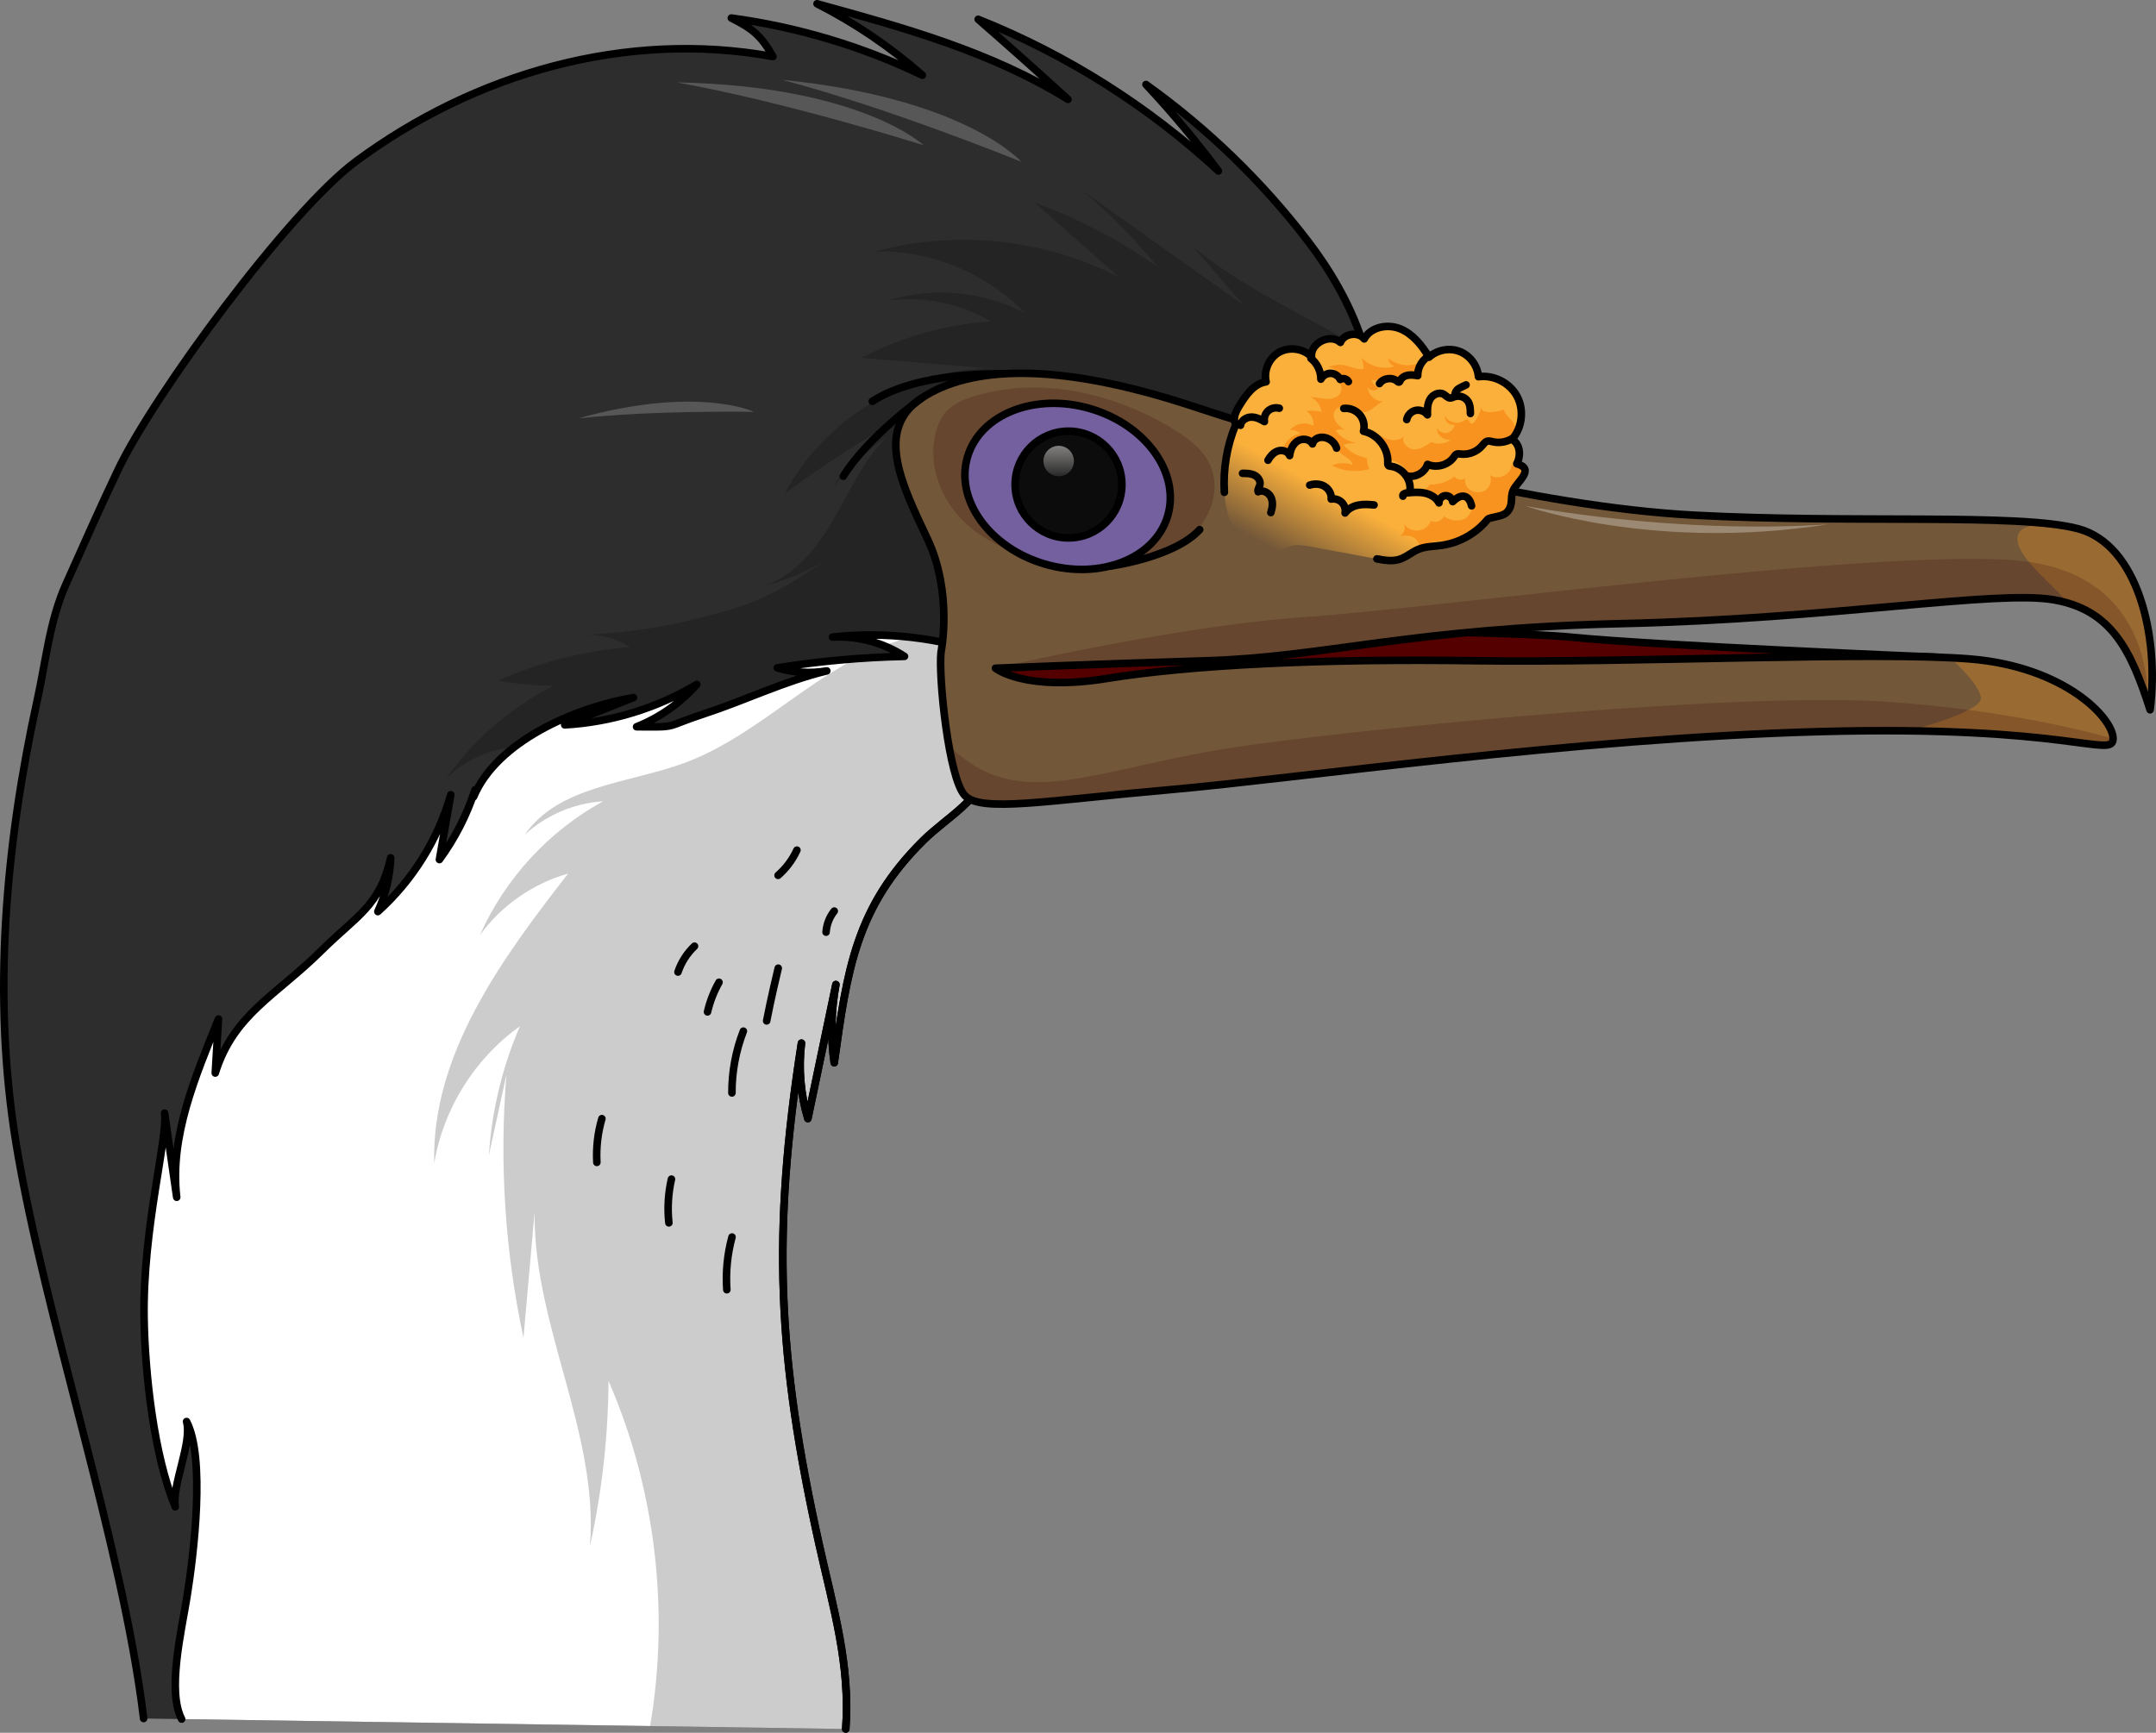 <?xml version="1.0" encoding="utf-8"?>
<!-- Generator: Adobe Illustrator 22.0.0, SVG Export Plug-In . SVG Version: 6.00 Build 0)  -->
<svg version="1.1" id="Layer_1" xmlns="http://www.w3.org/2000/svg" xmlns:xlink="http://www.w3.org/1999/xlink" x="0px" y="0px"
	 width="285.196px" height="229.268px" viewBox="0 0 285.196 229.268" enable-background="new 0 0 285.196 229.268"
	 xml:space="preserve">
<rect x="0" y="0" width="285.196" height="229.268" fill="#808080" stroke="none"/>
<g>
	<path fill="#550000" stroke="#000000" stroke-linecap="round" stroke-linejoin="round" stroke-miterlimit="10" d="M256.821,86.978
		c-0.804-0.028-37.485-1.535-48.947-2.667c-11.462-1.132-59.468-0.929-59.468-0.929l-14.13-0.987c0,0-8.905-6.267-8.77,1.621
		c0.135,7.888,5.34,15.492,5.34,15.492l27.11-2.434l24.524-5.009l26.05,0.751l11.31-0.197"/>
	<g>
		<g>
			<g>
				<g>
					<g>
						<path fill="#2D2D2D" d="M18.999,227.381c-2.743-22.877-13.128-53.303-16.862-76.04c-3.201-19.493-1.412-39.543,2.819-58.839
							c1.14-5.198,1.614-10.388,3.777-15.223c2.264-5.06,4.503-10.132,6.89-15.137c4.75-9.961,22.596-34.222,31.464-40.791
							C62.784,9.722,82.794,3.925,102.243,7.484c-1.531-2.721-2.664-3.678-5.502-5.097c8.75,1.18,17.312,3.743,25.271,7.565
							c-4.221-3.722-8.916-6.907-13.935-9.453c11.461,3.148,23.103,6.373,33.196,12.65c-3.919-3.578-7.879-7.111-11.88-10.598
							c11.703,4.668,22.535,11.51,31.777,20.072c-2.981-3.986-6.181-7.808-9.58-11.443c8.147,5.825,15.419,12.87,21.498,20.829
							c5.624,7.364,10.599,17.854,7.427,27.264c-1.808,5.363-6.058,9.849-11.316,11.944c-4.861,1.937-10.255,1.854-15.422,2.683
							c-5.853,0.94-11.508,3.092-16.504,6.281c-3.52,2.247-6.939,5.396-7.492,9.535c-0.516,3.863,1.596,7.75,0.938,11.591
							c-0.762,4.446-5.417,6.747-8.619,9.923c-8.864,8.792-10.041,17.018-11.747,29.386c-0.487-3.432-0.413-6.943,0.221-10.351
							c-1.236,5.913-2.472,11.826-3.708,17.738c-0.966-3.223-1.257-6.647-0.848-9.986c-3.927,25.235-3.185,41.479,2.354,66.41
							c1.848,8.318,4.132,15.839,3.505,24.337"/>
						<path opacity="0.2" d="M121.627,91.56c-1.669-0.333-3.484-0.135-6.134,1.501c-3.943,2.434-7.188,6.078-11.791,7.334
							c-7.074,1.931-14.15-2.709-21.419-3.677c-7.332-0.977-15.075,2.129-19.701,7.9c1.723-1.914,3.446-3.829,5.17-5.743
							c-3.329,0.339-6.523,1.887-8.851,4.291c3.65-5.236,8.612-9.549,14.305-12.434c-2.445-0.034-4.887-0.255-7.297-0.661
							c5.484-2.484,11.407-3.996,17.41-4.443c-1.737-1.131-3.825-1.714-5.897-1.647c6.543-0.254,12.924-1.459,19.188-3.328
							c5.602-1.672,8.484-3.816,13.359-6.997c-3.026,1.974-6.418,3.384-9.952,4.135c4.4-0.937,7.627-4.692,9.929-8.556
							c2.303-3.864,4.088-8.129,7.241-11.338c-2.636,1.882-5.019,4.117-7.066,6.628c2.195-3.453,5.075-6.469,8.421-8.823
							c-5.096,2.904-10.019,6.11-14.737,9.595c5.153-9.715,15.77-16.286,26.764-16.562c-5.542-0.463-11.084-0.925-16.625-1.388
							c5.291-2.762,11.156-4.418,17.111-4.831c-4.079-2.389-8.965-3.37-13.651-2.741c5.977-1.869,12.691-1.249,18.225,1.682
							c-5.112-5.322-12.513-8.367-19.891-8.183c10.7-2.913,22.477-1.665,32.329,3.425c-3.721-3.287-7.442-6.574-11.163-9.862
							c5.767,2.082,11.249,4.951,16.247,8.501c-2.998-3.675-6.34-7.069-9.967-10.124c7.111,5.055,14.222,10.111,21.334,15.166
							c-2.237-2.574-4.473-5.149-6.71-7.723c7.145,5.792,15.036,9.174,22.722,13.658c1.185,4.284,1.409,8.732-0.017,12.961
							c-1.808,5.363-6.058,9.849-11.316,11.944c-4.861,1.937-10.255,1.854-15.422,2.683c-5.853,0.94-11.508,3.092-16.504,6.281
							c-3.52,2.247-6.939,5.396-7.492,9.535c-0.172,1.289-0.05,2.58,0.162,3.871C126.113,93.603,124.019,92.036,121.627,91.56z"/>
						<path fill="#FFFFFF" d="M111.877,228.768c0.627-8.498-1.657-16.019-3.505-24.337c-5.539-24.931-6.281-41.175-2.354-66.41
							c-0.409,3.34-0.118,6.763,0.848,9.986c1.236-5.913,2.472-11.826,3.708-17.738c-0.633,3.408-0.708,6.919-0.221,10.351
							c1.706-12.368,2.882-20.594,11.747-29.386c3.203-3.177,7.858-5.477,8.619-9.923c0.658-3.842-1.454-7.728-0.938-11.591
							c0.146-1.09,0.494-2.109,0.987-3.063c-6.595-2.299-13.703-3.124-20.647-2.365c3.338-0.18,6.726,0.729,9.526,2.555
							c-5.635,0.121-11.262,0.629-16.828,1.519c2.113,0.637,4.375,0.777,6.55,0.403c-5.583,1.337-10.79,3.899-16.247,5.682
							c-5.457,1.783-3.176,1.758-8.917,1.71c3.046-1.207,5.801-3.143,7.967-5.602c-5.283,3.151-11.333,5.004-17.475,5.351
							c3.033-1.204,6.065-2.409,9.098-3.613c-7.806,1.329-18.107,5.828-21.147,13.131c0.063-0.308,0.133-0.614,0.185-0.925
							c-1.063,3.301-2.66,6.431-4.71,9.229c0.501-2.858,1.003-5.716,1.504-8.574c-1.686,5.919-5.071,11.344-9.648,15.459
							c1.028-2.23,1.609-4.665,1.699-7.119c-1.434,6.415-4.484,7.635-9.151,12.264c-6.07,6.021-11.618,8.412-14.054,16.215
							c0.142-2.384,0.284-4.768,0.426-7.153c-3.032,7.561-6.475,15.496-5.526,23.587c-0.534-3.711-1.068-7.422-1.602-11.133
							c0.46,3.194-2.91,15.215-2.713,27.138c0.122,7.379,1.292,18.132,4.121,24.955c-0.462-2.905,2.268-8.445,1.499-11.285
							c2.487,4.763,0.98,17.489,0.03,23.327c-0.752,4.62-2.597,12.382-0.681,16.044"/>
						<path opacity="0.2" d="M80.495,182.709c-0.043,7.345-0.868,14.685-2.455,21.856c1.195-14.953-7.515-29.194-7.321-44.194
							c-0.491,5.546-0.982,11.093-1.473,16.639c-2.445-11.408-3.208-23.176-2.257-34.804c-0.773,3.544-1.546,7.088-2.319,10.633
							c0.381-5.863,1.777-11.659,4.108-17.053c-5.967,4.235-10.144,10.912-11.341,18.131c-0.372-14.369,8.889-26.982,17.711-38.33
							c-4.65,1.308-8.831,4.225-11.663,8.138c3.309-7.463,9.129-13.786,16.292-17.702c-3.815,0.238-7.534,1.821-10.349,4.407
							c4.476-6.488,13.722-6.757,21.117-9.487c8.287-3.058,14.792-9.663,22.581-13.766c2.171-0.162,4.344-0.284,6.52-0.331
							c-0.854-0.557-1.768-1.018-2.714-1.399c1.137-0.435,2.294-0.81,3.466-1.135c3.529,0.392,7.015,1.176,10.368,2.345
							c-0.493,0.954-0.841,1.974-0.987,3.064c-0.516,3.863,1.596,7.75,0.938,11.591c-0.762,4.446-5.417,6.747-8.619,9.923
							c-8.864,8.792-10.041,17.018-11.747,29.386c-0.488-3.432-0.413-6.943,0.22-10.351c-1.236,5.913-2.472,11.826-3.708,17.738
							c-0.966-3.223-1.256-6.647-0.848-9.986c-3.927,25.235-3.185,41.479,2.354,66.41c1.848,8.318,4.132,15.839,3.505,24.337
							l-25.875-0.386C88.6,213.052,86.698,196.972,80.495,182.709z"/>
						<path fill="none" stroke="#000000" stroke-linecap="round" stroke-linejoin="round" stroke-miterlimit="10" d="
							M111.877,228.768c0.627-8.498-1.657-16.019-3.505-24.337c-5.539-24.931-6.281-41.175-2.354-66.41
							c-0.409,3.34-0.118,6.763,0.848,9.986c1.236-5.913,2.472-11.826,3.708-17.738c-0.633,3.408-0.708,6.919-0.221,10.351
							c1.706-12.368,2.882-20.594,11.747-29.386c3.203-3.177,7.858-5.477,8.619-9.923c0.658-3.842-1.454-7.728-0.938-11.591
							c0.146-1.09,0.494-2.109,0.987-3.063c-6.595-2.299-13.703-3.124-20.647-2.365c3.338-0.18,6.726,0.729,9.526,2.555
							c-5.635,0.121-11.262,0.629-16.828,1.519c2.113,0.637,4.375,0.777,6.55,0.403c-5.583,1.337-10.79,3.899-16.247,5.682
							c-5.457,1.783-3.176,1.758-8.917,1.71c3.046-1.207,5.801-3.143,7.967-5.602c-5.283,3.151-11.333,5.004-17.475,5.351
							c3.033-1.204,6.065-2.409,9.098-3.613c-7.806,1.329-18.107,5.828-21.147,13.131c0.063-0.308,0.133-0.614,0.185-0.925
							c-1.063,3.301-2.66,6.431-4.71,9.229c0.501-2.858,1.003-5.716,1.504-8.574c-1.686,5.919-5.071,11.344-9.648,15.459
							c1.028-2.23,1.609-4.665,1.699-7.119c-1.434,6.415-4.484,7.635-9.151,12.264c-6.07,6.021-11.618,8.412-14.054,16.215
							c0.142-2.384,0.284-4.768,0.426-7.153c-3.032,7.561-6.475,15.496-5.526,23.587c-0.534-3.711-1.068-7.422-1.602-11.133
							c0.46,3.194-2.91,15.215-2.713,27.138c0.122,7.379,1.292,18.132,4.121,24.955c-0.462-2.905,2.268-8.445,1.499-11.285
							c2.487,4.763,0.98,17.489,0.03,23.327c-0.752,4.62-2.597,12.382-0.681,16.044"/>
						<path fill="none" stroke="#000000" stroke-linecap="round" stroke-linejoin="round" stroke-miterlimit="10" d="
							M18.999,227.381c-2.743-22.877-13.128-53.303-16.862-76.04c-3.201-19.493-1.412-39.543,2.819-58.839
							c1.14-5.198,1.614-10.388,3.777-15.223c2.264-5.06,4.503-10.132,6.89-15.137c4.75-9.961,22.596-34.222,31.464-40.791
							C62.784,9.722,82.794,3.925,102.243,7.484c-1.531-2.721-2.664-3.678-5.502-5.097c8.75,1.18,17.312,3.743,25.271,7.565
							c-4.221-3.722-8.916-6.907-13.935-9.453c11.461,3.148,23.103,6.373,33.196,12.65c-3.919-3.578-7.879-7.111-11.88-10.598
							c11.703,4.668,22.535,11.51,31.777,20.072c-2.981-3.986-6.181-7.808-9.58-11.443c8.147,5.825,15.419,12.87,21.498,20.829
							c5.624,7.364,10.599,17.854,7.427,27.264c-1.808,5.363-6.058,9.849-11.316,11.944c-4.861,1.937-10.255,1.854-15.422,2.683
							c-5.853,0.94-11.508,3.092-16.504,6.281c-3.52,2.247-6.939,5.396-7.492,9.535c-0.516,3.863,1.596,7.75,0.938,11.591
							c-0.762,4.446-5.417,6.747-8.619,9.923c-8.864,8.792-10.041,17.018-11.747,29.386c-0.487-3.432-0.413-6.943,0.221-10.351
							c-1.236,5.913-2.472,11.826-3.708,17.738c-0.966-3.223-1.257-6.647-0.848-9.986c-3.927,25.235-3.185,41.479,2.354,66.41
							c1.848,8.318,4.132,15.839,3.505,24.337"/>
						<path fill="#725739" d="M124.477,86.302c0,0,1.602-7.809-1.802-15.019c-3.404-7.21-7.02-14.482-0.745-18.621
							s17.56-4.967,36.011,1.139s45.11,13.241,66.173,14.364c21.064,1.122,42.873-0.297,50.771,1.791
							c7.898,2.088,10.782,14.206,9.529,23.96c-2.52-7.871-5.089-13.225-12.75-14.554c-7.661-1.329-29.032,2.514-57.052,3.148
							s-39.354,4.438-54.973,4.914s-27.962,0.991-27.962,0.991s3.837,3.125,14.785,1.352c10.948-1.773,28.149-2.641,48.675-2.345
							c20.526,0.296,52.717-1.246,65.383-0.239c12.666,1.008,19.057,7.915,18.998,10.572c-0.059,2.657-5.862-1.854-38.756-0.954
							c-32.893,0.9-69.277,6.215-85.773,7.663s-25.242,3.087-27.372,0.785S124.129,89.558,124.477,86.302z"/>
						<path opacity="0.2" fill="#380000" d="M152.137,73.881c2.602-0.819,5.096-2.23,6.742-4.405s2.319-5.191,1.286-7.716
							c-0.927-2.264-3.019-3.819-5.114-5.081c-7.828-4.714-17.54-6.942-26.265-4.227c-1.37,0.426-2.758,1.006-3.699,2.09
							c-0.597,0.688-0.977,1.54-1.231,2.415c-1.153,3.967,0.28,8.408,3.072,11.453c1.722,1.878,3.911,3.274,6.259,4.238
							c1.154,0.474,2.342,0.825,3.552,1.122c1.154,0.283,2.104,0.817,3.309,0.841C144.131,74.688,148.171,75.128,152.137,73.881z"/>
						<path fill="#996B33" d="M257.962,87.026c0.922,0.044,1.778,0.096,2.559,0.158c12.666,1.007,19.058,7.915,18.998,10.572
							c-0.051,2.305-4.437-0.781-27.061-1.054l-0.001-0.001c0,0,9.936-2.498,9.581-4.45C261.684,90.3,257.964,87.028,257.962,87.026
							z"/>
						<path opacity="0.2" fill="#380000" d="M165.161,98.606c20.27-2.798,65.477-6.939,83.788-5.79
							c18.311,1.149,30.571,4.94,30.571,4.94c-0.059,2.657-5.862-1.854-38.756-0.954s-69.277,6.215-85.773,7.663
							c-16.496,1.448-25.242,3.087-27.372,0.785c-0.845-0.913-1.567-3.569-2.111-6.644
							C134.961,108.042,144.89,101.404,165.161,98.606z"/>
						<path fill="#996B33" d="M273.516,79.803c-0.003-0.004-0.006-0.01-0.009-0.014c-1.671-2.288-6.816-6.022-6.639-8.613
							c0.176-2.578,5.972-1.636,6.03-1.626c0.732,0.119,1.402,0.252,1.987,0.407c7.898,2.088,10.782,14.206,9.529,23.96
							C282.11,86.721,279.753,81.64,273.516,79.803z"/>
						<path opacity="0.2" fill="#380000" d="M266.864,74.171c18.47,1.648,17.19,18.645,17.19,18.645l0,0
							c-2.416-7.265-5.092-12.188-12.389-13.454c-7.661-1.329-29.032,2.514-57.052,3.148c-28.02,0.634-39.354,4.438-54.973,4.914
							s-27.962,0.991-27.962,0.991s24.05-5.627,40.974-6.771C189.576,80.501,248.394,72.523,266.864,74.171z"/>
						<path fill="none" stroke="#000000" stroke-linecap="round" stroke-linejoin="round" stroke-miterlimit="10" d="
							M124.477,86.302c0,0,1.602-7.809-1.802-15.019c-3.404-7.21-7.02-14.482-0.745-18.621s17.56-4.967,36.011,1.139
							s45.11,13.241,66.173,14.364c21.064,1.122,42.873-0.297,50.771,1.791c7.898,2.088,10.782,14.206,9.529,23.96
							c-2.52-7.871-5.089-13.225-12.75-14.554c-7.661-1.329-29.032,2.514-57.052,3.148s-39.354,4.438-54.973,4.914
							s-27.962,0.991-27.962,0.991s3.837,3.125,14.785,1.352c10.948-1.773,28.149-2.641,48.675-2.345
							c20.526,0.296,52.717-1.246,65.383-0.239c12.666,1.008,19.057,7.915,18.998,10.572c-0.059,2.657-5.862-1.854-38.756-0.954
							c-32.893,0.9-69.277,6.215-85.773,7.663s-25.242,3.087-27.372,0.785S124.129,89.558,124.477,86.302z"/>
						
							<linearGradient id="SVGID_1_" gradientUnits="userSpaceOnUse" x1="1195.406" y1="64.588" x2="1201.388" y2="75.479" gradientTransform="matrix(-1 0 0 1 1374.961 0)">
							<stop  offset="0.174" style="stop-color:#FBB03B"/>
							<stop  offset="1" style="stop-color:#FBB03B;stop-opacity:0"/>
						</linearGradient>
						<path fill="url(#SVGID_1_)" d="M200.012,58.128c1.348-1.521,1.626-3.899,0.665-5.69c-0.961-1.791-3.096-2.874-5.109-2.592
							c-0.111-1.452-1.106-2.801-2.461-3.336c-1.355-0.535-3.003-0.23-4.076,0.755c-0.932-1.554-2.122-3.066-3.797-3.755
							s-3.918-0.263-4.776,1.332c-0.796-1.005-2.674-0.728-3.147,0.464c-1.357-1.237-3.998,0.085-3.82,1.913
							c-1.077-1.102-2.907-1.373-4.257-0.631c-1.35,0.742-2.103,2.431-1.752,3.931c-1.67,0.251-2.748,1.85-3.614,3.3
							c-0.424,0.709-0.847,1.625-0.383,2.308c-1.188,2.836-1.713,5.947-1.523,9.016c0.123,1.978,0.57,4.007,1.765,5.588
							c1.195,1.581,3.267,2.611,5.191,2.138c0.742-0.183,1.428-0.572,2.181-0.698c0.743-0.125,1.503,0.013,2.244,0.15
							c2.931,0.543,5.862,1.086,8.794,1.63c0.976,0.181,1.998,0.36,2.947,0.07c0.935-0.285,1.684-0.992,2.591-1.356
							c0.949-0.381,2.002-0.364,3.014-0.505c2.364-0.33,4.586-1.585,6.09-3.438c0.249-0.307,1.975-0.321,2.552-0.944
							c0.915-0.988,0.388-1.816,0.815-2.854c0.489-1.191,3.012-2.835,0.491-3.566C201.196,60.311,201.134,58.813,200.012,58.128z"/>
						<g>
							<path fill="#F7931E" d="M187.95,65.027c-0.142,0.038-0.287,0.065-0.435,0.065C187.658,65.054,187.804,65.034,187.95,65.027z"
								/>
							<path fill="#F7931E" d="M185.674,69.266c0.402,0.63,1.169,1.006,1.913,0.937c0.744-0.069,1.43-0.579,1.709-1.272
								c0.596,0.328,1.449,0.014,1.691-0.622c0.776,0.539,1.829,0.765,2.681,0.357c0.852-0.408,1.336-1.563,0.845-2.37
								c-0.492-0.807-1.967-0.755-2.25,0.146c-0.259-0.452-0.635-0.897-1.15-0.975c-0.515-0.078-1.097,0.44-0.896,0.921
								c-0.378-0.861-1.336-1.409-2.267-1.361c0.489-0.131,0.924-0.466,1.15-0.92c1.182,0.051,2.379-0.335,3.309-1.066
								c0.285,0.473,1.031,0.574,1.431,0.194c-0.191,0.486,0.036,1.059,0.418,1.415c0.576,0.538,1.518,0.66,2.187,0.243
								c0.669-0.417,0.971-1.358,0.625-2.067c0.992,0.799,2.758,0.042,2.865-1.226l0.71-0.265c-0.003,0.006-0.005,0.014-0.009,0.02
								c2.521,0.731-0.002,2.376-0.491,3.566c-0.427,1.038,0.1,1.866-0.815,2.854c-0.576,0.623-2.302,0.637-2.552,0.944
								c-1.131,1.394-2.669,2.449-4.368,3.027c-0.041-0.009-0.083-0.02-0.124-0.028c-1.543-0.312-3.186-0.106-4.605,0.576
								c0.077-0.557-0.375-1.077-0.902-1.272c-0.527-0.195-1.109-0.143-1.669-0.089C185.733,70.688,186.02,69.836,185.674,69.266z"
								/>
						</g>
						<path fill="#F7931E" d="M183.109,53.098c-1.074,0.125-2.152-0.804-2.186-1.885c0.252,0.522,1.104,0.593,1.438,0.119
							c-0.45-0.214-0.804-0.619-0.956-1.092c0.616,0.188,1.256-0.134,1.884-0.274c0.628-0.141,1.48,0.061,1.561,0.7
							c0.537-0.896,1.691-1.372,2.703-1.115c-0.339-0.393-0.365-1.022-0.06-1.441c-1.286,0.455-2.803,0.181-3.848-0.697
							c-0.002,0.479,0.362,0.935,0.829,1.04c-1.549,0.508-3.377,0.012-4.457-1.208c0.252,0.473,0.377,1.013,0.359,1.549
							c-0.805,0.2-1.607-0.262-2.416-0.44c-0.746-0.165-1.545-0.081-2.242,0.233c0.704-0.012,1.353,0.626,1.353,1.33
							c0.618-0.244,1.387,0.381,1.275,1.036c-0.348-0.288-0.82-0.419-1.267-0.351c0.532,0.363,0.464,1.241-0.002,1.685
							c-0.466,0.444-1.169,0.535-1.81,0.48s-1.272-0.232-1.915-0.231c0.772,0.361,1.344,1.12,1.478,1.962
							c-0.664-0.156-1.354-0.197-2.032-0.121c0.66,0.406,1.047,1.216,0.949,1.984c-0.982-0.607-2.404-0.346-3.107,0.569
							c0.493-0.091,1.027,0.093,1.36,0.467c-1.155,0.146-2.154,1.121-2.328,2.272c1.012-0.942,2.517-1.321,3.854-0.968
							c0.954-0.765,2.62-0.913,3.213,0.156c0.147,0.264,0.208,0.572,0.37,0.827c0.47,0.741,1.701,0.946,1.802,1.817
							c-0.876-0.315-1.873-0.279-2.725,0.096c1.519,0.765,3.329,0.935,4.964,0.467c-0.224-0.451-0.339-0.955-0.334-1.458
							c-1.196-0.196-2.317-0.824-3.109-1.741c0.61-0.212,1.265-0.293,1.909-0.235c-1.153-0.121-2.247-0.735-2.952-1.656
							c0.425-0.221,0.959-0.214,1.378,0.017c-0.892-0.555-1.917-1.463-1.549-2.446c0.233-0.624,0.986-0.929,1.647-0.845
							c0.998,0.127,1.482,0.955,2.436,0.827C181.51,54.402,182.303,53.192,183.109,53.098z"/>
						<path fill="#F7931E" d="M192.927,60.002c-0.415,1.435-2.425,2.104-3.618,1.205c-0.621,0.982-1.787,1.595-2.948,1.548
							c-0.474-1.026-1.501-1.775-2.622-1.913c-0.345-1.523-1.131-2.944-2.237-4.046c0.6,0.509,1.223,1.023,1.966,1.282
							c0.743,0.259,1.642,0.216,2.23-0.307c-0.347,0.768,0.489,1.646,1.331,1.679c0.842,0.033,1.6-0.474,2.289-0.959
							c0.865,0.376,1.933,0.234,2.67-0.355c-0.904,0.273-1.953-0.551-1.902-1.494c0.252,0.458,0.817,0.721,1.33,0.619
							c0.513-0.102,0.935-0.56,0.993-1.08c-0.645,0.183-1.37-0.459-1.267-1.121c0.476,0.837,1.699,1.133,2.506,0.608
							c0.151-0.099,0.326-0.227,0.494-0.161c0.227,0.089,0.236,0.46,0.467,0.539c0.184,0.063,0.36-0.106,0.474-0.263
							c0.428-0.592,0.729-1.275,0.879-1.989c-0.243,1.157,2.523,0.68,2.923,0.37c0.321,1.092,1.908,1.642,1.455,2.975
							c-0.482,1.419-2.484,1.068-3.523,0.62C196.009,59.151,194.624,60.179,192.927,60.002z"/>
						<path fill="none" stroke="#000000" stroke-linecap="round" stroke-linejoin="round" stroke-miterlimit="10" d="
							M182.138,73.948c0.976,0.181,1.998,0.36,2.947,0.07c0.935-0.285,1.684-0.992,2.591-1.356c0.949-0.381,2.002-0.364,3.014-0.505
							c2.364-0.33,4.586-1.585,6.09-3.438c0.249-0.307,1.975-0.321,2.552-0.944c0.915-0.988,0.388-1.816,0.815-2.854
							c0.489-1.191,3.012-2.835,0.491-3.566c0.558-1.043,0.496-2.541-0.626-3.227c1.348-1.521,1.626-3.899,0.665-5.69
							c-0.961-1.791-3.096-2.874-5.109-2.592c-0.111-1.452-1.106-2.801-2.461-3.336c-1.355-0.535-3.003-0.23-4.076,0.755
							c-0.932-1.554-2.122-3.066-3.797-3.755s-3.918-0.263-4.776,1.332c-0.796-1.005-2.674-0.728-3.147,0.464
							c-1.357-1.237-3.998,0.085-3.82,1.913c-1.077-1.102-2.907-1.373-4.257-0.631c-1.35,0.742-2.103,2.431-1.752,3.931
							c-1.67,0.251-2.748,1.85-3.614,3.3c-0.424,0.709-0.847,1.625-0.383,2.308c-1.188,2.836-1.713,5.947-1.523,9.016"/>
						
							<ellipse transform="matrix(0.282 -0.96 0.96 0.282 39.599 181.689)" fill="#745F9F" stroke="#000000" stroke-linecap="round" stroke-linejoin="round" stroke-miterlimit="10" cx="141.143" cy="64.398" rx="10.705" ry="13.795"/>
						
							<circle fill="#0C0C0C" stroke="#000000" stroke-linecap="round" stroke-linejoin="round" stroke-miterlimit="10" cx="141.342" cy="64.111" r="7.063"/>
						
							<linearGradient id="SVGID_2_" gradientUnits="userSpaceOnUse" x1="1234.919" y1="54.526" x2="1234.919" y2="64.183" gradientTransform="matrix(-1 0 0 1 1374.961 0)">
							<stop  offset="0" style="stop-color:#CEC8C1"/>
							<stop  offset="1" style="stop-color:#FFFFFF;stop-opacity:0"/>
						</linearGradient>
						<circle fill="url(#SVGID_2_)" cx="140.042" cy="60.998" r="2.014"/>
					</g>
					<path fill="none" stroke="#000000" stroke-linecap="round" stroke-linejoin="round" stroke-miterlimit="10" d="M132.675,49.47
						c0,0-11.133-0.4-17.282,3.635"/>
					<path fill="none" stroke="#000000" stroke-linecap="round" stroke-linejoin="round" stroke-miterlimit="10" d="M121.93,52.662
						c0,0-7.113,5.078-10.38,10.35"/>
					<path opacity="0.2" fill="#FFFFFF" d="M135.102,21.408c0,0-7.29-8.416-31.662-10.851
						C117.654,14.291,135.102,21.408,135.102,21.408z"/>
					<path opacity="0.2" fill="#FFFFFF" d="M122.188,19.217c0,0-8.335-7.857-32.668-8.315
						C104.03,13.493,122.188,19.217,122.188,19.217z"/>
					<path opacity="0.2" fill="#FFFFFF" d="M99.73,54.491c0,0-7.453-3.551-23.245,0.87C86.517,54.25,99.73,54.491,99.73,54.491z"/>
					<path fill="none" stroke="#000000" stroke-linecap="round" stroke-linejoin="round" stroke-miterlimit="10" d="M146.834,74.903
						c0,0,8.469-1.131,11.862-4.827"/>
				</g>
				<path fill="none" stroke="#000000" stroke-linecap="round" stroke-linejoin="round" stroke-miterlimit="10" d="M200.15,57.956
					c-0.79,0.529-1.803,0.71-2.727,0.488c-0.215-0.052-0.438-0.125-0.654-0.076c-0.307,0.07-0.503,0.359-0.707,0.599
					c-0.682,0.804-1.777,1.235-2.824,1.113c-0.197-0.023-0.408-0.062-0.585,0.027c-0.152,0.077-0.245,0.232-0.343,0.372
					c-0.749,1.066-2.286,1.491-3.477,0.962c-0.349,1.078-1.585,1.784-2.691,1.537"/>
				<path fill="none" stroke="#000000" stroke-linecap="round" stroke-linejoin="round" stroke-miterlimit="10" d="M186.526,64.773
					c0.11-1.474-1.098-2.923-2.568-3.079c-0.107-0.011-0.224-0.021-0.301-0.096c-0.097-0.094-0.09-0.247-0.083-0.382
					c0.097-1.904-1.345-3.77-3.211-4.157c0.202-0.757,0.007-1.608-0.506-2.2c-0.513-0.592-1.327-0.908-2.105-0.816"/>
				<path fill="none" stroke="#000000" stroke-linecap="round" stroke-linejoin="round" stroke-miterlimit="10" d="M189.199,47.01
					c-1.013,0.473-1.694,1.58-1.659,2.697c-0.434-0.068-0.877-0.135-1.309-0.058c-0.432,0.077-0.859,0.328-1.029,0.732
					c-0.03,0.072-0.062,0.157-0.137,0.178c-0.08,0.022-0.155-0.043-0.217-0.098c-0.67-0.6-1.861-0.455-2.366,0.29"/>
				<path fill="none" stroke="#000000" stroke-linecap="round" stroke-linejoin="round" stroke-miterlimit="10" d="M194.503,54.713
					c0.002-0.547-0.019-1.124-0.308-1.588c-0.373-0.598-1.192-0.873-1.85-0.62c-0.165,0.064-0.326,0.157-0.503,0.158
					c-0.337,0.001-0.571-0.322-0.861-0.493c-0.613-0.361-1.449,0.029-1.809,0.643c-0.36,0.613-0.368,1.365-0.346,2.076
					c-0.351-0.478-0.997-0.719-1.576-0.587c-0.579,0.132-1.056,0.629-1.166,1.212"/>
				<path fill="none" stroke="#000000" stroke-linecap="round" stroke-linejoin="round" stroke-miterlimit="10" d="M192.544,52.44
					c-0.136-0.256-0.04-0.586,0.152-0.803c0.192-0.217,0.461-0.347,0.723-0.471c0.17-0.081,0.34-0.161,0.51-0.242"/>
				<path fill="none" stroke="#000000" stroke-linecap="round" stroke-linejoin="round" stroke-miterlimit="10" d="M176.804,59.296
					c-0.17-0.59-0.647-1.07-1.218-1.297c-0.37-0.147-0.789-0.195-1.168-0.074c-0.379,0.121-0.708,0.427-0.802,0.814
					c-0.357-0.665-1.344-0.785-1.98-0.381s-0.955,1.176-1.041,1.926c-0.216-0.575-0.966-0.808-1.55-0.616
					c-0.584,0.192-1.011,0.696-1.316,1.229"/>
				<path fill="none" stroke="#000000" stroke-linecap="round" stroke-linejoin="round" stroke-miterlimit="10" d="M173.411,47.424
					c0.822,0.652,1.321,1.694,1.314,2.744c0.243-0.469,0.763-0.78,1.291-0.772s1.039,0.335,1.267,0.811
					c0.35-0.234,0.891-0.092,1.082,0.283"/>
				<path fill="none" stroke="#000000" stroke-linecap="round" stroke-linejoin="round" stroke-miterlimit="10" d="M181.76,66.811
					c-0.693-0.068-1.397-0.116-2.08,0.02c-0.683,0.135-1.35,0.474-1.749,1.045c0.094-0.502-0.075-1.045-0.436-1.406
					s-0.905-0.528-1.407-0.433c0.081-0.668-0.307-1.348-0.886-1.692c-0.579-0.344-1.314-0.373-1.952-0.158"/>
				<path fill="none" stroke="#000000" stroke-linecap="round" stroke-linejoin="round" stroke-miterlimit="10" d="M185.577,65.652
					c-0.098-0.251,0.266-0.414,0.534-0.437c0.786-0.069,1.585-0.137,2.356,0.027s1.524,0.597,1.883,1.299
					c-0.027-0.465,0.361-0.916,0.825-0.958c0.464-0.043,0.927,0.329,0.986,0.792c0.443-0.411,1.003-0.855,1.586-0.695
					c0.524,0.143,0.802,0.717,0.913,1.249"/>
				<path fill="none" stroke="#000000" stroke-linecap="round" stroke-linejoin="round" stroke-miterlimit="10" d="M168.104,67.823
					c0.219-0.654,0.319-1.395,0.026-2.019s-1.088-1.044-1.705-0.733c-0.102-0.294,0.142-0.584,0.227-0.883
					c0.147-0.518-0.226-1.069-0.708-1.31c-0.482-0.241-1.043-0.247-1.581-0.249"/>
				<path fill="none" stroke="#000000" stroke-linecap="round" stroke-linejoin="round" stroke-miterlimit="10" d="M164.094,56.276
					c0.084-0.631,0.743-1.063,1.379-1.088s1.241,0.265,1.785,0.595c-0.089-0.518,0.105-1.075,0.496-1.426
					c0.391-0.351,0.966-0.484,1.471-0.34"/>
			</g>
			<path opacity="0.3" fill="#FFFFFF" d="M201.741,66.929c0,0,19.505,3.818,40.08,2.445
				C218.674,72.993,201.741,66.929,201.741,66.929z"/>
		</g>
		<path fill="none" stroke="#000000" stroke-linecap="round" stroke-linejoin="round" stroke-miterlimit="10" d="M102.945,128.1
			c0,0-1.021,4.255-1.532,6.978"/>
		<path fill="none" stroke="#000000" stroke-linecap="round" stroke-linejoin="round" stroke-miterlimit="10" d="M98.334,136.433
			c-1.009,2.599-1.526,5.388-1.515,8.176"/>
		<path fill="none" stroke="#000000" stroke-linecap="round" stroke-linejoin="round" stroke-miterlimit="10" d="M95.11,129.968
			c-0.687,1.227-1.2,2.55-1.521,3.919"/>
		<path fill="none" stroke="#000000" stroke-linecap="round" stroke-linejoin="round" stroke-miterlimit="10" d="M91.869,125.192
			c-0.993,0.94-1.751,2.126-2.188,3.422"/>
		<path fill="none" stroke="#000000" stroke-linecap="round" stroke-linejoin="round" stroke-miterlimit="10" d="M105.417,112.482
			c-0.582,1.273-1.439,2.419-2.494,3.338"/>
		<path fill="none" stroke="#000000" stroke-linecap="round" stroke-linejoin="round" stroke-miterlimit="10" d="M79.618,148.01
			c-0.547,1.874-0.773,3.84-0.665,5.789"/>
		<path fill="none" stroke="#000000" stroke-linecap="round" stroke-linejoin="round" stroke-miterlimit="10" d="M88.819,156.012
			c-0.433,1.892-0.548,3.857-0.34,5.787"/>
		<path fill="none" stroke="#000000" stroke-linecap="round" stroke-linejoin="round" stroke-miterlimit="10" d="M96.83,163.674
			c-0.614,2.265-0.847,4.633-0.685,6.974"/>
		<path fill="none" stroke="#000000" stroke-linecap="round" stroke-linejoin="round" stroke-miterlimit="10" d="M110.356,120.549
			c-0.633,0.79-1.017,1.777-1.083,2.787"/>
	</g>
</g>
</svg>
